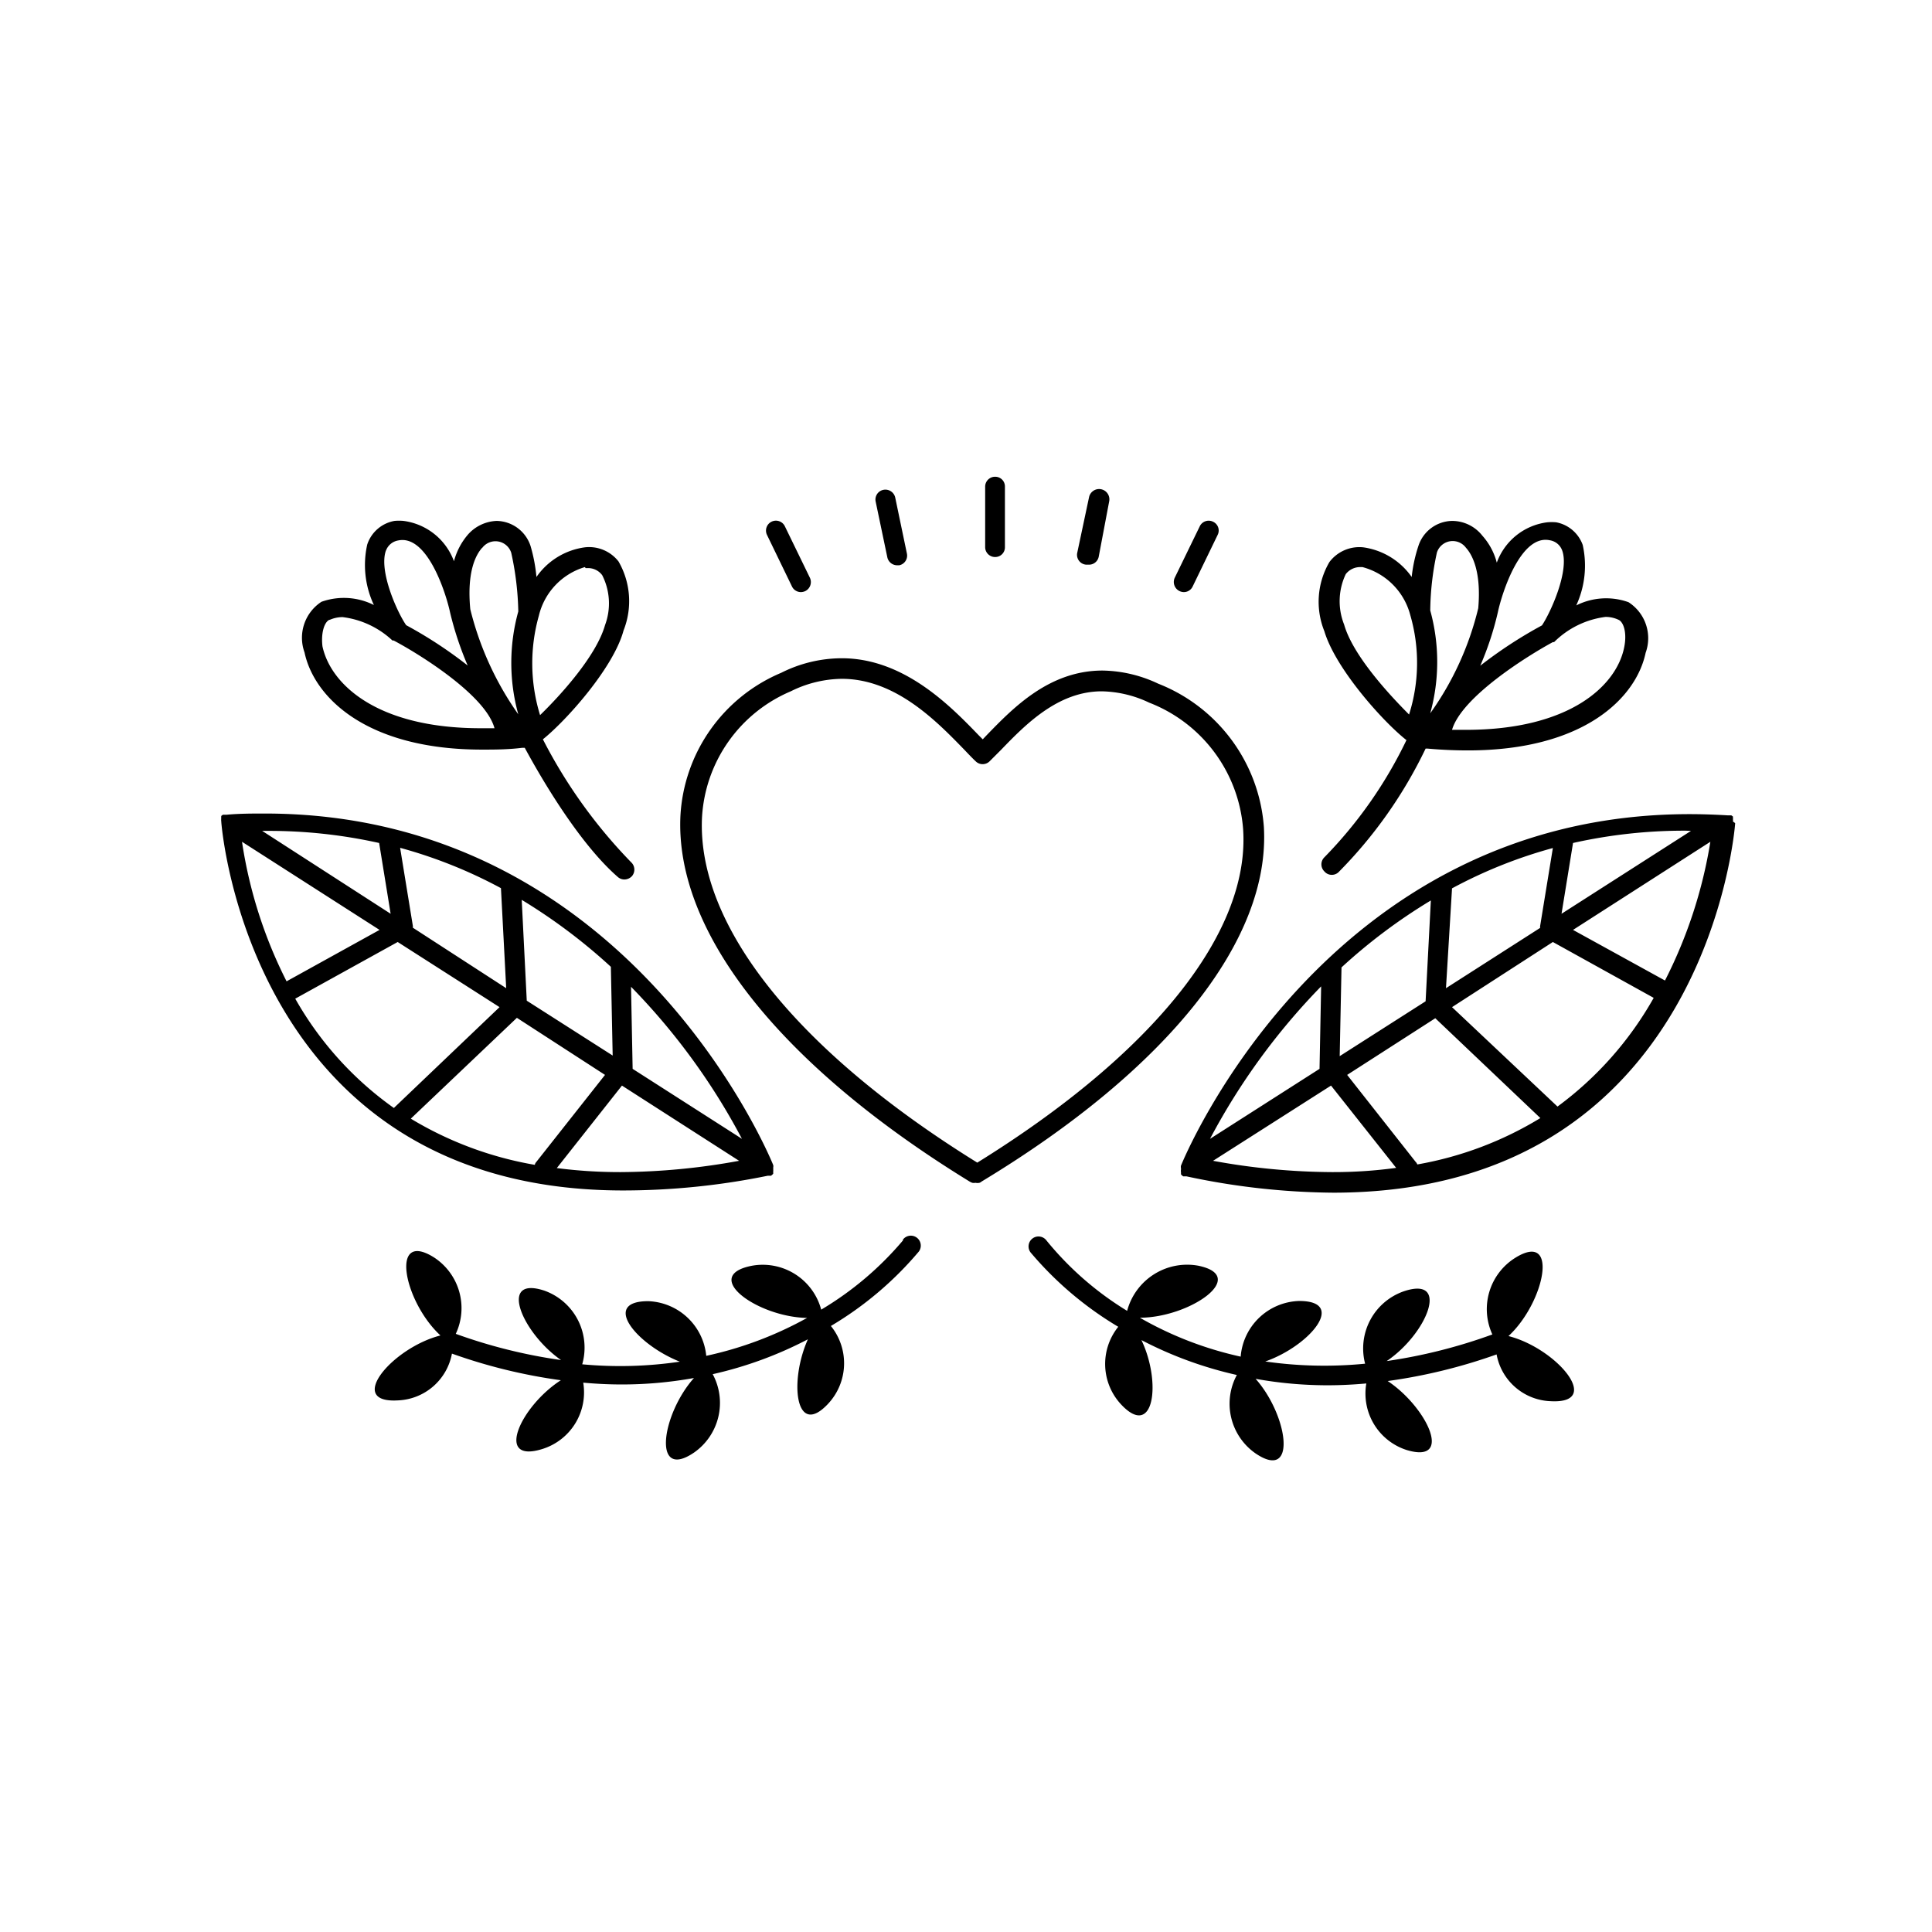 <svg xmlns="http://www.w3.org/2000/svg" viewBox="0 0 95.8 95.8"><path d="M62.67 41a8.29 8.29 0 0 0-5.24-7.1 6.65 6.65 0 0 0-2.76-.65c-2.65 0-4.44 1.86-5.75 3.21l-.19.2-.19-.19c-1.39-1.44-3.7-3.83-6.8-3.83a6.71 6.71 0 0 0-3 .72 8.18 8.18 0 0 0-5 7.09c-.28 5.76 4.94 12.36 14.31 18.12a.8.8 0 0 0 .16.08.41.41 0 0 0 .16 0 .45.45 0 0 0 .2 0 .27.27 0 0 0 .1-.06C57.92 53 63 46.59 62.67 41ZM48.46 57.65c-8.94-5.54-13.91-11.76-13.65-17.12a7.23 7.23 0 0 1 4.4-6.25 5.82 5.82 0 0 1 2.53-.62c2.68 0 4.73 2.13 6.09 3.53.2.21.38.4.55.56a.49.49 0 0 0 .69 0l.56-.56c1.19-1.23 2.81-2.91 5-2.91a5.68 5.68 0 0 1 2.35.56 7.32 7.32 0 0 1 4.66 6.26c.36 5.13-4.47 11.15-13.18 16.55ZM85.93 40.74a.31.31 0 0 0 0-.1.36.36 0 0 0 0-.09v-.06l-.08-.06h-.18q-1-.06-1.89-.06c-18.15 0-25.15 17.25-25.22 17.43a.25.25 0 0 0 0 .12V58a.27.27 0 0 0 0 .12v.06c0 .06 0 0 0 0v.05a.52.52 0 0 0 .11.1h.16a35.72 35.72 0 0 0 7.28.81c18.53 0 19.92-18.13 19.93-18.32a.43.43 0 0 0-.11-.08Zm-3.37 7.88L78 46.11l6.81-4.37a23.29 23.29 0 0 1-2.25 6.88ZM71.7 49l.3-4.95a23.59 23.59 0 0 1 5-2l-.63 3.86a.34.34 0 0 0 0 .1Zm-1.49 8.63L66.8 53.3l4.37-2.81 5.21 4.95a17.48 17.48 0 0 1-6.1 2.3.75.75 0 0 0-.07-.12Zm-3.78-5.26.09-4.4a27.52 27.52 0 0 1 4.43-3.32l-.26 5ZM83.85 41.2l-6.42 4.11.57-3.51a25.2 25.2 0 0 1 5.59-.61Zm-18.34 7.71L65.43 53 60 56.47a32.71 32.71 0 0 1 5.51-7.56Zm-5.36 8.65L66 53.83l3.23 4.08a22.84 22.84 0 0 1-3.18.21 33.37 33.37 0 0 1-5.9-.56Zm17.08-2.69L72 49.94l5-3.23 5 2.77a17.11 17.11 0 0 1-4.77 5.39ZM38.07 58.3h.16a.52.52 0 0 0 .11-.1s0 0 0-.05v-.06a.56.56 0 0 0 0-.12.25.25 0 0 0 0-.08.25.25 0 0 0 0-.12c-.07-.18-7.07-17.43-25.21-17.43-.63 0-1.26 0-1.9.06h-.18l-.08.06v.06a.36.36 0 0 0 0 .09.31.31 0 0 0 0 .1c0 .19 1.4 18.32 19.93 18.32a35.79 35.79 0 0 0 7.17-.73Zm-10.46-.38 3.23-4.09 5.81 3.73a33.37 33.37 0 0 1-5.86.56 24.43 24.43 0 0 1-3.18-.2ZM12 41.74l6.82 4.37-4.61 2.55A22.71 22.71 0 0 1 12 41.74ZM20.47 46a.34.34 0 0 0 0-.1l-.63-3.86a23.59 23.59 0 0 1 5 2L25.1 49Zm5.65 3.62-.25-5a27.87 27.87 0 0 1 4.42 3.32l.09 4.4ZM30 53.3l-3.41 4.32a.27.27 0 0 0-.07.14 17.67 17.67 0 0 1-6.15-2.29l5.26-5Zm6.79 3.17L31.37 53l-.08-4.07a32.41 32.41 0 0 1 5.5 7.54ZM18.8 41.8l.57 3.51L13 41.2h.27a25.17 25.17 0 0 1 5.53.6Zm-4.16 7.72 5.08-2.81 5.05 3.23-5.24 5a16.72 16.72 0 0 1-4.89-5.42ZM69.74 36.7a21.78 21.78 0 0 1-4.07 5.81.49.49 0 0 0 0 .7.48.48 0 0 0 .37.17.49.49 0 0 0 .32-.12 22.49 22.49 0 0 0 4.33-6.14h.1q1 .09 2 .09c5.74 0 8.34-2.6 8.81-4.84a2.12 2.12 0 0 0-.85-2.51 3.29 3.29 0 0 0-2.59.16 4.71 4.71 0 0 0 .32-3 1.74 1.74 0 0 0-1.31-1.12 2.4 2.4 0 0 0-.46 0 3.07 3.07 0 0 0-2.49 2 3.21 3.21 0 0 0-.71-1.33 1.91 1.91 0 0 0-1.51-.74 1.79 1.79 0 0 0-1.67 1.25 7.32 7.32 0 0 0-.33 1.53 3.53 3.53 0 0 0-2.4-1.47 1.86 1.86 0 0 0-1.68.73 3.9 3.9 0 0 0-.25 3.43c.55 1.85 2.9 4.48 4.07 5.4Zm9.87-6.11a1.5 1.5 0 0 1 .64.14c.26.11.44.66.28 1.4-.39 1.87-2.69 4.06-7.84 4.06H72c.48-1.64 3.76-3.68 5-4.35h.06a4.4 4.4 0 0 1 2.55-1.25Zm-2.76-3.8a.78.78 0 0 1 .61.5c.37 1-.56 3.06-1 3.72a22 22 0 0 0-3.06 2 15.18 15.18 0 0 0 .87-2.64c.21-.99 1.14-3.89 2.58-3.58Zm-5.6.61a.82.82 0 0 1 1.44-.24c.3.33.77 1.16.61 3a15 15 0 0 1-2.38 5.21 9.58 9.58 0 0 0 0-5.1 14 14 0 0 1 .33-2.87Zm-4.52 1.07a.9.9 0 0 1 .74-.35h.09a3.33 3.33 0 0 1 2.37 2.38 8.49 8.49 0 0 1-.06 4.93c-1-1-2.79-2.94-3.22-4.46a3.13 3.13 0 0 1 .08-2.5ZM74.8 66.25c1.81-1.68 2.53-5.26.32-3.87A3 3 0 0 0 74 66.17a26.29 26.29 0 0 1-5.24 1.32c2-1.35 3.17-4.24.85-3.46a3 3 0 0 0-1.92 3.59 20.63 20.63 0 0 1-4.95-.11c2.2-.77 4.07-3 1.68-3a3 3 0 0 0-2.9 2.76 17.62 17.62 0 0 1-5-1.93c2.47 0 5.44-2.06 2.89-2.58A3.08 3.08 0 0 0 55.89 65a15.67 15.67 0 0 1-4-3.49.49.49 0 1 0-.79.59 17.16 17.16 0 0 0 4.35 3.69 2.94 2.94 0 0 0 .15 3.86c1.62 1.72 2-1.1 1-3.2a19.37 19.37 0 0 0 4.73 1.73 3 3 0 0 0 .93 3.89c2.08 1.41 1.61-1.89 0-3.7a20.08 20.08 0 0 0 3.57.32q.93 0 1.92-.09a2.94 2.94 0 0 0 2 3.3c2.35.71 1-2.13-.94-3.42a27 27 0 0 0 5.4-1.32 2.83 2.83 0 0 0 2.69 2.32c2.61.14.29-2.62-2.1-3.23ZM44.78 61.5a16 16 0 0 1-4.06 3.44 3 3 0 0 0-3.47-2.17c-2.51.51.32 2.54 2.77 2.58a18.2 18.2 0 0 1-5 1.88 3 3 0 0 0-2.88-2.71c-2.35 0-.58 2.15 1.57 3a20.19 20.19 0 0 1-4.84.13A3 3 0 0 0 27 64c-2.32-.77-1.12 2.09.82 3.44a26 26 0 0 1-5.22-1.3 3 3 0 0 0-1.08-3.79c-2.21-1.39-1.5 2.19.32 3.87-2.39.61-4.71 3.37-2.12 3.22a2.84 2.84 0 0 0 2.69-2.32 26.79 26.79 0 0 0 5.4 1.32c-2 1.29-3.29 4.13-.95 3.42a2.94 2.94 0 0 0 2.06-3.3c.66.06 1.29.09 1.91.09a20.11 20.11 0 0 0 3.58-.32c-1.61 1.81-2.08 5.11 0 3.7a3 3 0 0 0 .93-3.89 19.29 19.29 0 0 0 4.72-1.73c-.94 2.1-.61 4.92 1 3.2a2.94 2.94 0 0 0 .14-3.86 17.11 17.11 0 0 0 4.36-3.69.49.49 0 1 0-.79-.59ZM49.34 27.62a.48.48 0 0 0 .49-.49v-3a.48.48 0 0 0-.49-.49.49.49 0 0 0-.49.49v3a.49.49 0 0 0 .49.49ZM53.86 28H54a.49.49 0 0 0 .48-.39l.52-2.75a.49.49 0 0 0-1-.2l-.59 2.78a.49.49 0 0 0 .45.56ZM58.49 29.31a.5.5 0 0 0 .21.05.48.48 0 0 0 .44-.28l1.24-2.56a.48.48 0 0 0-.23-.65.49.49 0 0 0-.66.23l-1.24 2.55a.5.5 0 0 0 .24.66ZM44 27.64a.5.5 0 0 0 .49.39h.1a.49.49 0 0 0 .38-.58l-.58-2.78a.5.5 0 0 0-.59-.38.49.49 0 0 0-.38.58ZM39.27 29.08a.49.49 0 0 0 .44.28.54.54 0 0 0 .22-.05.5.5 0 0 0 .23-.66l-1.24-2.55a.49.49 0 0 0-.89.42ZM23.9 37.17c.62 0 1.28 0 2-.09h.12c.6 1.11 2.58 4.64 4.62 6.41a.49.49 0 0 0 .32.12.52.52 0 0 0 .38-.17.5.5 0 0 0-.05-.69 25.21 25.21 0 0 1-4.37-6.09c1.17-.94 3.51-3.56 4-5.4a3.94 3.94 0 0 0-.25-3.42 1.85 1.85 0 0 0-1.67-.7 3.49 3.49 0 0 0-2.4 1.47 8 8 0 0 0-.29-1.53 1.8 1.8 0 0 0-1.68-1.25 2 2 0 0 0-1.42.67 3.33 3.33 0 0 0-.7 1.33 3.09 3.09 0 0 0-2.5-2 2.3 2.3 0 0 0-.45 0A1.74 1.74 0 0 0 18.21 27a4.65 4.65 0 0 0 .33 3 3.32 3.32 0 0 0-2.6-.16 2.13 2.13 0 0 0-.84 2.51c.47 2.22 3.06 4.82 8.8 4.82Zm5.14-9h.09a.87.87 0 0 1 .73.35A3.08 3.08 0 0 1 30 31c-.43 1.52-2.2 3.47-3.22 4.46a8.7 8.7 0 0 1-.06-4.93A3.32 3.32 0 0 1 29 28.12Zm-5.13-1a.82.82 0 0 1 1.44.24 14.66 14.66 0 0 1 .35 2.91 9.55 9.55 0 0 0 0 5.1 15.42 15.42 0 0 1-2.38-5.21c-.18-1.89.29-2.72.59-3.05Zm-4.77.13a.78.78 0 0 1 .6-.5c1.44-.31 2.37 2.59 2.58 3.58a16.26 16.26 0 0 0 .87 2.62 21.44 21.44 0 0 0-3.05-2c-.45-.65-1.37-2.7-1-3.71Zm-2.8 3.44a1.58 1.58 0 0 1 .65-.14 4.4 4.4 0 0 1 2.47 1.16h.06c1.27.67 4.56 2.71 5 4.35h-.69c-5.15 0-7.44-2.19-7.84-4.06-.08-.66.09-1.21.35-1.32Z"/></svg>
